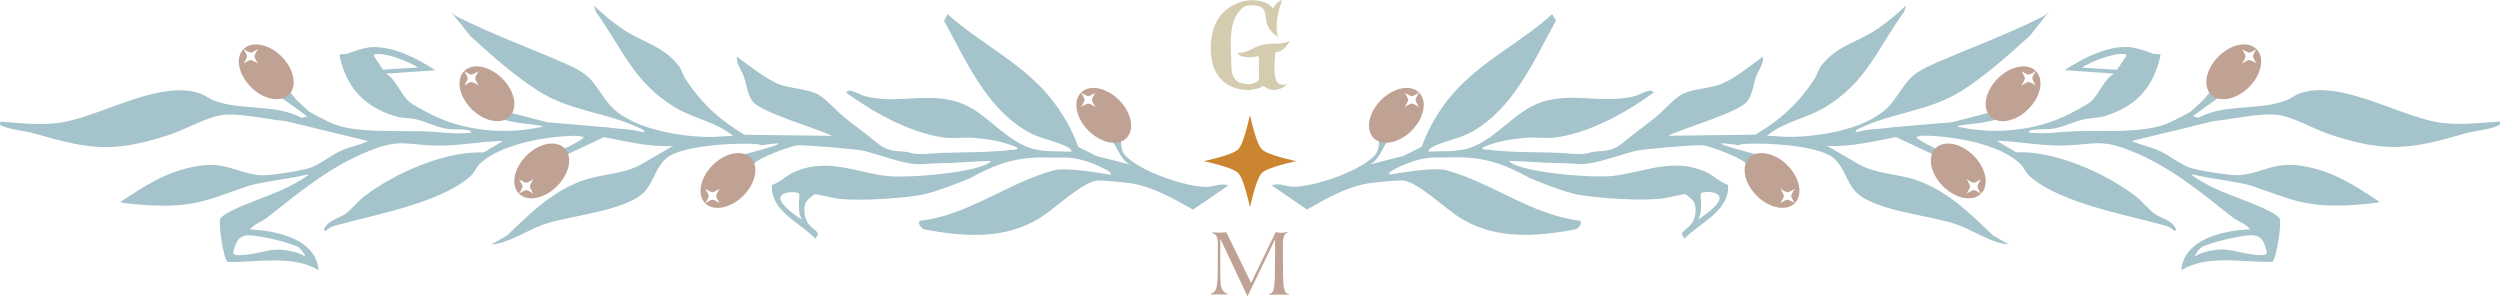 <?xml version="1.0" encoding="UTF-8"?>
<svg xmlns="http://www.w3.org/2000/svg" id="Layer_1" viewBox="0 0 249.14 29.54">
  <defs>
    <style>.cls-1{fill:#c0a295;}.cls-2{fill:#d5ccaf;}.cls-3{fill:#a4c3ca;}.cls-4{fill:#cb8530;}</style>
  </defs>
  <path class="cls-4" d="M125.75,14.88c-.6-.6-1.18-3.43-1.18-3.43,0,0-.58,2.83-1.18,3.43s-3.43,1.18-3.43,1.18c0,0,2.83.58,3.43,1.18s1.18,3.43,1.18,3.43c0,0,.58-2.83,1.18-3.43s3.43-1.18,3.43-1.18c0,0-2.83-.58-3.43-1.18Z"></path>
  <path class="cls-3" d="M.37,12.6c.76.34,2.15.44,3.02.69,5.51,1.59,7.8,1.99,13.45.16,1.79-.58,4-1.97,5.77-2.03,1.89-.05,4,.48,5.89.65l8.19,1.99c-.87.41-1.92.59-2.77.99-.98.46-1.99,1.3-3.03,1.68-.72.27-4.17.81-4.91.74-2.43-.22-3.42-1.41-6.36-.91-2.95.5-5.16,1.92-7.6,3.56,0,.17,2.99.35,3.29.36,4.28.15,5.66-.67,9.45-1.95,1.16-.39,4.31-.74,5.73-1.11,1.02-.27-1.85,1.31-2.07,1.34-1.14.66-5.91,2.11-6.46,3.03-.23.39.31,4.06.73,4.31,2.97.09,6.41-.76,9.06.83-.3-4.02-6.85-4.06-6.85-4.06.44-.56,1.2-.77,1.73-1.19,3.28-2.58,6.2-5.05,10.16-6.64,3.13-1.26,3.69-.59,6.76-.53,2.2.04,4.39-.43,6.59-.47l-1.93,1.15c-3.87-.16-8.85,2.05-11.9,4.37-.6.46-1.26,1.29-1.88,1.74-.66.48-1.51.58-2.01,1.29-.13.18-.25.43.08.4.23-.25.52-.4.84-.49,3.84-1.08,10.4-2.22,13.46-4.87.52-.45.61-.91.97-1.26,2.03-2.01,6.7-2.8,9.53-2.84.29,0,.59.04.87.14-.02.24-2.23,1.35-2.64,1.41-.55.09-.82-.28-1.5-.06-.99.31.81,2.71,1.15,2.52.75-.42,1.66-1.15,1.15-2.06l3.85-1.81c2.3.42,4.51,1.01,6.88.87l-3.19,1.86c-1.82.99-3.81.91-5.68,1.55-3.11,1.06-5.34,3.3-7.68,5.53l-1.57.9c1.83-.17,3.47-1.38,5.2-2,2.66-.95,8.44-1.32,10.2-3.4.84-.99,1.06-2.42,2.14-3.27,1.56-1.22,6.66-1.48,8.67-1.37.25.01.52.04.75.14,4.8-.75-2.09.99-2.31,1.05-.69.2-.37,3.85.45,2.88.46-.53.72-1.72,1.18-2.18.58-.57,3.33-1.59,4.18-1.74.53-.1,6.02.38,6.69.54,1.44.34,4.13,1.4,5.59,1.33.67-.03,1.37-.09,2.17-.1,1.64-.02,3.29-.2,4.93-.22-.92,1.12-8.21,1.75-10.39,1.5-3.02-.35-5.78-1.78-8.99-.51-1.03.41-1.47,1.04-2.47,1.41-.17,2.59,2.78,3.72,4.33,5.34l.27-.43c-.11-.57-1.26-.67-1.36-2.22-.06-.97.26-1.22,1.01-1.78.11-.04,2.01.42,2.38.46,2.25.23,5.77-.01,8.03-.35,1.67-.25,5.09-1.71,5.09-1.71,2.76-1.52,4.82-2.17,7.96-2.05.61.02,1.09,0,1.6,0,1.26.01,2.98.63,4.08,1.26.14.08.53.27.31.45,0,0-4.27-.8-5.6-.44-4.66,1.27-8.5,4.47-13.33,5.03-.22.09-.14.56.38.85,3.99.77,8.23,1.07,11.78-1.28,1.35-.89,3.83-3.24,5.33-3.56.43-.09,3.16.18,3.72.29,2.17.4,4.08,1.52,5.98,2.59l3.51-2.4c-.67-.3-1.43.12-2.12.13-2.08.04-6.99-1.63-8.26-3.28-.3-.38-.63-1.84.28-3.12.44-1.27-5.06-.69-3.8.4.57.49,1.98,1.1,2.36,1.5.5.52.83,1.87,1.78,2.28l-3.33-.84-1.85-.92c-.8-2.2-2.07-4.24-3.71-5.94-2.81-2.9-6.32-4.6-9.3-7.28l-.37.65c2.22,4,4.16,8.68,8.37,11.07,1.17.66,2.62.89,3.74,1.42.2.1.6.3.6.55-1.21-.04-2.91.04-4.04-.33-2.33-.76-3.85-2.78-5.93-3.99-3.51-2.05-6.95-.25-10.63-1.21-.51-.13-1.61-.89-1.85-.34,2.73,1.99,6.47,4.06,9.86,4.48.82.1,1.93-.06,2.76.01,1.53.13,3.07.35,4.47,1-.15.27-.39.17-.62.2-2.04.27-4.79.24-6.88.3-.85.02-2.45.26-3.22,0-.89-.31-1.81.12-3.14-.86-1.12-.93-2.32-1.79-3.46-2.71-.79-.64-1.54-1.56-2.39-2.13-1.07-.71-2.98-.66-4.19-1.18-1.36-.58-2.88-1.84-4.09-2.7-.07.75.47,1.36.69,1.98.28.8.35,1.81.89,2.49.87,1.11,6.65,2.76,7.89,3.42l-8.71-.11c-2.54-1.51-4.26-3.11-5.88-5.54-.28-.41-.39-.97-.69-1.35-1.57-2.01-3.66-2.33-5.63-3.68-1-.69-1.93-1.46-2.81-2.31l.19.62c2.7,3.75,3.76,7.04,7.91,9.54,1.86,1.12,4.1,1.44,5.76,2.83-.76,0-1.53.11-2.29.11-3.08-.02-8.23-.84-10.21-3.46-1.59-2.1-1.48-2.66-4.26-3.88-3.66-1.6-7.01-2.79-10.67-4.62-.25-.13-.46-.3-.66-.5l1.89,2.38c2.12,1.93,4.4,3.96,6.8,5.49,3.22,2.05,6.8,2.12,10.17,3.74.15.07.54.19.3.39-1.13-.36-2.36-.31-3.51-.49-.11-.02-6.02-.51-6.02-.51l-3.71-.96c-.09-.11-1.63-2.88-3.19-2.03,0,0-.79,1.37-.04,1.9.74.52,3.07.96,4.07,1.15.32.06,2.36.21,2.37.37-3.6.83-7.82.46-11.14-1.23-.53-.27-1.7-.88-2.13-1.22-.84-.65-1.3-2.23-2.36-2.83l4.92-.34c-1.76-1.16-4.09-2.36-6.25-2.31-.95.02-2.61.69-2.61.69,0,0-.72-.03-.69.15.79,3.57,2.78,5.14,5.45,6.02.75.25,1.57.18,2.32.38,1,.26,1.88.72,2.91.9.65.11,1.37.01,1.96.11.16.03.54.04.47.28-1.61.2-3.23-.09-4.83-.14-2.48-.07-6.73.2-9-.78-1-.43-2.29-1.17-2.29-1.17-.35-.3-.67-.63-1.02-.93-.35-.3-.91-1.05-.91-1.05-.01-.11-3.01-.62-1.31.31.66.36,3.03,2.14,3.03,2.14l-.57.14c-2.61-1.41-5.88-.69-8.64-1.69-.54-.2-.94-.55-1.41-.72-3.88-1.41-9.61,2.06-13.55,2.82-2.1.41-4.32.11-6.43-.03-.05.42.07.36.36.49ZM38.17,6.95l-.93-1.4c.04-.39,1.51-.02,1.78.05.81.22,1.94.68,2.64,1.13l-3.48.21ZM79.6,19.24c.22.23-.27,1.68.32,2.66,0,0-2.4-1.52-2.13-2.26.21-.58,1.38-.56,1.81-.39ZM26.16,23.62c1.02.17,2.53.55,3.49.96.33.14.92,1.07.74.96-.82-.51-2.29-.71-2.96-.66-1.06.09-1.89.42-2.91.5-.28.02-1.19.18-1.28-.17.41-2.06,1.26-1.87,2.92-1.59Z"></path>
  <path class="cls-1" d="M111.52,9.97c-1.25-1.25-2.95-1.59-3.79-.74,0,0,.53.35.72.35.19,0,.72-.35.72-.35,0,0-.35.53-.35.72,0,.19.35.72.35.72,0,0-.53-.35-.72-.35-.19,0-.72.35-.72.35,0,0,.35-.53.35-.72,0-.19-.35-.72-.35-.72-.84.84-.51,2.54.74,3.79,1.25,1.25,2.95,1.59,3.79.74s.51-2.54-.74-3.79Z"></path>
  <path class="cls-1" d="M71.02,16.46c-1.25,1.25-1.59,2.95-.74,3.79,0,0,.35-.53.35-.72,0-.19-.35-.72-.35-.72,0,0,.53.35.72.35.19,0,.72-.35.72-.35,0,0-.35.53-.35.72,0,.19.35.72.35.72,0,0-.53-.35-.72-.35-.19,0-.72.35-.72.35.84.84,2.54.51,3.79-.74,1.25-1.25,1.59-2.95.74-3.79-.84-.84-2.54-.51-3.79.74Z"></path>
  <path class="cls-1" d="M52.46,15.51c-1.25,1.25-1.59,2.95-.74,3.79,0,0,.35-.53.35-.72,0-.19-.35-.72-.35-.72,0,0,.53.35.72.35.19,0,.72-.35.72-.35,0,0-.35.53-.35.72,0,.19.35.72.35.72,0,0-.53-.35-.72-.35-.19,0-.72.35-.72.35.84.84,2.54.51,3.79-.74,1.25-1.25,1.59-2.95.74-3.79s-2.54-.51-3.79.74Z"></path>
  <path class="cls-1" d="M47,10.87c-1.25-1.25-1.59-2.95-.74-3.79,0,0,.35.53.35.72,0,.19-.35.72-.35.72,0,0,.53-.35.72-.35.19,0,.72.35.72.35,0,0-.35-.53-.35-.72,0-.19.35-.72.35-.72,0,0-.53.35-.72.35-.19,0-.72-.35-.72-.35.84-.84,2.54-.51,3.79.74s1.59,2.95.74,3.79-2.54.51-3.79-.74Z"></path>
  <path class="cls-1" d="M25.01,8.68c-1.25-1.25-1.59-2.95-.74-3.79,0,0,.35.53.35.72,0,.19-.35.72-.35.72,0,0,.53-.35.72-.35.19,0,.72.35.72.35,0,0-.35-.53-.35-.72,0-.19.35-.72.35-.72,0,0-.53.35-.72.35-.19,0-.72-.35-.72-.35.84-.84,2.54-.51,3.79.74s1.59,2.95.74,3.79-2.54.51-3.79-.74Z"></path>
  <path class="cls-3" d="M249.13,12.11c-2.12.14-4.34.44-6.43.03-3.94-.76-9.67-4.24-13.55-2.82-.47.17-.87.52-1.41.72-2.76,1-6.03.28-8.64,1.69l-.57-.14s2.36-1.78,3.03-2.14c1.7-.93-1.29-.42-1.31-.31,0,0-.56.75-.91,1.05-.35.3-.67.63-1.02.93,0,0-1.3.74-2.29,1.17-2.27.99-6.52.72-9,.78-1.61.04-3.22.33-4.83.14-.07-.24.31-.26.47-.28.59-.1,1.31,0,1.96-.11,1.03-.18,1.91-.64,2.91-.9.75-.19,1.57-.13,2.32-.38,2.67-.88,4.66-2.44,5.45-6.02.04-.17-.69-.15-.69-.15,0,0-1.66-.67-2.61-.69-2.16-.05-4.49,1.14-6.25,2.31l4.92.34c-1.06.6-1.53,2.17-2.36,2.83-.42.33-1.6.95-2.13,1.22-3.32,1.69-7.54,2.06-11.14,1.23.01-.15,2.06-.31,2.37-.37,1-.19,3.33-.63,4.07-1.15.75-.52-.04-1.9-.04-1.9-1.56-.84-3.1,1.92-3.19,2.03l-3.71.96s-5.91.49-6.02.51c-1.15.18-2.38.13-3.51.49-.23-.21.15-.32.3-.39,3.36-1.62,6.94-1.69,10.17-3.74,2.4-1.52,4.67-3.56,6.8-5.49l1.89-2.38c-.2.19-.4.37-.66.5-3.66,1.83-7.01,3.02-10.67,4.62-2.78,1.22-2.67,1.78-4.26,3.88-1.97,2.62-7.13,3.44-10.21,3.46-.76,0-1.53-.1-2.29-.11,1.66-1.39,3.9-1.72,5.76-2.83,4.15-2.49,5.21-5.78,7.91-9.54l.19-.62c-.88.85-1.8,1.62-2.81,2.31-1.97,1.35-4.06,1.67-5.63,3.68-.29.38-.41.93-.69,1.35-1.62,2.44-3.35,4.04-5.88,5.54l-8.71.11c1.24-.66,7.02-2.31,7.89-3.42.53-.68.6-1.69.89-2.49.22-.62.76-1.23.69-1.98-1.21.86-2.73,2.12-4.09,2.7-1.22.52-3.12.47-4.19,1.18-.85.56-1.6,1.49-2.39,2.13-1.14.92-2.34,1.78-3.46,2.71-1.33.98-2.25.55-3.14.86-.77.27-2.37.03-3.22,0-2.09-.06-4.84-.03-6.88-.3-.24-.03-.47.07-.62-.2,1.4-.65,2.94-.87,4.47-1,.83-.07,1.93.09,2.76-.01,3.39-.42,7.13-2.49,9.86-4.48-.24-.55-1.34.21-1.85.34-3.68.96-7.12-.84-10.63,1.21-2.08,1.21-3.6,3.23-5.93,3.99-1.13.37-2.83.29-4.04.33,0-.25.4-.46.6-.55,1.12-.53,2.57-.76,3.74-1.42,4.21-2.39,6.15-7.07,8.37-11.07l-.37-.65c-2.98,2.69-6.49,4.38-9.3,7.28-1.64,1.7-2.91,3.73-3.71,5.94l-1.85.92-3.33.84c.95-.41,1.28-1.76,1.78-2.28.39-.41,1.8-1.01,2.36-1.5,1.26-1.09-4.24-1.67-3.8-.4.91,1.28.57,2.73.28,3.12-1.27,1.65-6.18,3.32-8.26,3.28-.69-.01-1.45-.43-2.12-.13l3.51,2.4c1.9-1.07,3.81-2.19,5.98-2.59.56-.1,3.29-.38,3.72-.29,1.5.31,3.98,2.67,5.33,3.56,3.55,2.35,7.79,2.06,11.78,1.28.52-.29.6-.77.38-.85-4.83-.57-8.67-3.76-13.33-5.03-1.33-.36-5.6.44-5.6.44-.22-.18.16-.37.31-.45,1.11-.63,2.82-1.25,4.08-1.26.51,0,1,.03,1.6,0,3.13-.12,5.2.53,7.96,2.05,0,0,3.42,1.47,5.09,1.71,2.26.33,5.78.57,8.03.35.37-.04,2.26-.49,2.38-.46.75.56,1.07.81,1.01,1.78-.1,1.55-1.25,1.65-1.36,2.22l.27.43c1.55-1.61,4.5-2.74,4.33-5.34-1-.37-1.44-1.01-2.47-1.41-3.21-1.27-5.97.16-8.99.51-2.18.25-9.47-.38-10.39-1.5,1.64.03,3.29.2,4.93.22.79,0,1.5.07,2.17.1,1.46.06,4.14-.99,5.59-1.33.67-.16,6.16-.63,6.69-.54.85.15,3.6,1.17,4.18,1.74.47.46.73,1.65,1.18,2.18.82.96,1.14-2.69.45-2.88-.22-.06-7.11-1.8-2.31-1.05.24-.1.5-.13.75-.14,2.01-.11,7.11.15,8.67,1.37,1.08.85,1.31,2.28,2.14,3.27,1.76,2.07,7.54,2.45,10.2,3.4,1.73.61,3.37,1.83,5.2,2l-1.57-.9c-2.34-2.23-4.57-4.47-7.68-5.53-1.86-.64-3.86-.56-5.68-1.55l-3.19-1.86c2.36.14,4.58-.45,6.88-.87l3.85,1.81c-.52.91.4,1.64,1.15,2.06.34.19,2.13-2.21,1.15-2.52-.67-.21-.95.15-1.5.06-.41-.06-2.62-1.17-2.64-1.41.28-.11.57-.15.87-.14,2.83.04,7.5.83,9.53,2.84.36.35.44.81.97,1.26,3.06,2.65,9.62,3.79,13.46,4.87.32.09.61.24.84.49.33.03.2-.22.08-.4-.5-.71-1.35-.81-2.01-1.29-.62-.45-1.27-1.28-1.88-1.74-3.05-2.32-8.03-4.54-11.9-4.37l-1.93-1.15c2.2.05,4.38.52,6.59.47,3.07-.06,3.63-.72,6.76.53,3.96,1.59,6.88,4.06,10.16,6.64.53.41,1.29.62,1.73,1.19,0,0-6.54.04-6.85,4.06,2.65-1.59,6.08-.74,9.06-.83.42-.25.96-3.92.73-4.31-.55-.92-5.32-2.37-6.46-3.03-.23-.03-3.09-1.6-2.07-1.34,1.42.37,4.57.72,5.73,1.11,3.8,1.28,5.17,2.1,9.45,1.95.3-.01,3.3-.2,3.29-.36-2.44-1.63-4.64-3.06-7.6-3.56-2.94-.5-3.93.69-6.36.91-.74.07-4.19-.47-4.91-.74-1.04-.39-2.05-1.22-3.03-1.68-.85-.4-1.9-.58-2.77-.99l8.19-1.99c1.89-.17,4.01-.71,5.89-.65,1.77.05,3.98,1.45,5.77,2.03,5.65,1.83,7.95,1.42,13.45-.16.87-.25,2.26-.35,3.02-.69.3-.13.41-.07.36-.49ZM207.49,6.73c.7-.45,1.82-.91,2.64-1.13.27-.07,1.74-.44,1.78-.05l-.93,1.4-3.48-.21ZM171.35,19.63c.27.74-2.13,2.26-2.13,2.26.59-.98.1-2.42.32-2.66.43-.17,1.6-.18,1.81.39ZM225.91,25.2c-.09.35-1,.2-1.28.17-1.02-.08-1.85-.41-2.91-.5-.68-.06-2.14.15-2.96.66-.19.11.4-.82.74-.96.96-.41,2.47-.78,3.49-.96,1.67-.28,2.52-.47,2.92,1.59Z"></path>
  <path class="cls-1" d="M137.63,9.97c1.25-1.25,2.95-1.59,3.79-.74,0,0-.53.35-.72.35-.19,0-.72-.35-.72-.35,0,0,.35.53.35.72,0,.19-.35.72-.35.72,0,0,.53-.35.72-.35.19,0,.72.35.72.35,0,0-.35-.53-.35-.72,0-.19.35-.72.35-.72.84.84.51,2.54-.74,3.79s-2.95,1.59-3.79.74-.51-2.54.74-3.79Z"></path>
  <path class="cls-1" d="M178.12,16.46c1.25,1.25,1.59,2.95.74,3.79,0,0-.35-.53-.35-.72,0-.19.35-.72.35-.72,0,0-.53.35-.72.35-.19,0-.72-.35-.72-.35,0,0,.35.53.35.72,0,.19-.35.72-.35.72,0,0,.53-.35.72-.35.19,0,.72.35.72.35-.84.84-2.54.51-3.79-.74s-1.59-2.95-.74-3.79,2.54-.51,3.79.74Z"></path>
  <path class="cls-1" d="M196.68,15.51c1.25,1.25,1.59,2.95.74,3.79,0,0-.35-.53-.35-.72,0-.19.35-.72.35-.72,0,0-.53.35-.72.35-.19,0-.72-.35-.72-.35,0,0,.35.53.35.72,0,.19-.35.72-.35.72,0,0,.53-.35.72-.35.19,0,.72.35.72.35-.84.84-2.54.51-3.79-.74s-1.59-2.95-.74-3.79,2.54-.51,3.79.74Z"></path>
  <path class="cls-1" d="M202.14,10.87c1.25-1.25,1.59-2.95.74-3.79,0,0-.35.53-.35.72,0,.19.35.72.35.72,0,0-.53-.35-.72-.35-.19,0-.72.35-.72.35,0,0,.35-.53.35-.72,0-.19-.35-.72-.35-.72,0,0,.53.35.72.35.19,0,.72-.35.72-.35-.84-.84-2.54-.51-3.79.74s-1.59,2.95-.74,3.79c.84.84,2.54.51,3.79-.74Z"></path>
  <path class="cls-1" d="M224.13,8.68c1.25-1.25,1.59-2.95.74-3.79,0,0-.35.53-.35.72,0,.19.35.72.35.72,0,0-.53-.35-.72-.35-.19,0-.72.35-.72.35,0,0,.35-.53.35-.72,0-.19-.35-.72-.35-.72,0,0,.53.35.72.35.19,0,.72-.35.72-.35-.84-.84-2.54-.51-3.79.74-1.25,1.25-1.59,2.95-.74,3.79s2.54.51,3.79-.74Z"></path>
  <path class="cls-2" d="M128.49,4.13s0-.03,0-.03c0,0-.01,0-.02,0,0,0-.01,0-.02,0-.12.09-.55.25-1.31.25-1.34,0-1.91.29-2.41.55-.39.2-.73.37-1.36.37,0,0-.02,0-.02.01,0,0,0,.02,0,.03,0,0,.04.1.2.2.21.13.51.19.9.19.28,0,.6-.03.96-.1,0,0,0,0,0,0,.01,0,.03,0,.03.01.01.01.02.03.02.04,0,.77.01,2.13,0,2.32,0,.01,0,.03-.02.03-.1.1-.52.39-.98.39-.03,0-.05,0-.08,0-.24-.02-.68-.05-1.04-.28-.4-.26-.61-.72-.62-1.38,0-.31-.02-.63-.03-.98-.06-1.38-.13-2.93.43-4.04.61-1.18,1.17-1.18,1.55-1.18.56,0,.92.1,1.15.31.2.19.29.45.32.88.06.86.44,1.48,1.22,1.94,0,0,0,0,.01,0,0,0,.01,0,.02,0,0,0,.01-.02,0-.03,0-.01-.15-.25-.17-.81-.04-.93.27-2.03.54-2.78,0-.01,0-.02,0-.03,0,0-.01,0-.02,0,0,0,0,0,0,0-.02,0-.58.22-.84.78,0,.02-.02.03-.04.03,0,0,0,0,0,0-.02,0-.03,0-.04-.02-.06-.08-.18-.2-.35-.33-.3-.21-.83-.45-1.71-.45-.04,0-1.04,0-2.05.6-.59.35-1.07.83-1.41,1.42-.42.74-.64,1.67-.64,2.76,0,.91.16,1.69.48,2.32.26.52.64.94,1.11,1.25.83.54,1.72.6,2.07.6.08,0,.12,0,.12,0,.04,0,.98-.06,1.41-.39,0,0,.02-.01.03-.01,0,0,.02,0,.02,0,.05.02.14.07.33.2.2.13.45.2.71.2.48,0,1-.23,1.27-.56,0-.01,0-.03,0-.04,0,0-.01,0-.02,0,0,0,0,0-.01,0,0,0-.14.08-.32.08-.1,0-.19-.02-.28-.06h-.02c-.17-.08-.34-.16-.45-.58-.13-.48-.13-1.31-.02-2.56,0-.03.02-.05.05-.05.09,0,.28-.03.51-.15.32-.18.61-.48.85-.9Z"></path>
  <path class="cls-1" d="M127.85,24.08v1.6c0,1.17.02,2.05.05,2.65.03.28.08.51.15.68.07.17.22.27.44.29v.06h-2.03v-.06c.21-.04.35-.15.42-.32.05-.12.09-.28.11-.48s.04-.44.05-.72c0-.28.01-.44.01-.48.01-.59.02-1.39.02-2.4v-1.05l-2.75,5.68-2.71-5.74c0,.96,0,1.76,0,2.41,0,.31,0,.68,0,1.1,0,.55.03.91.05,1.11.03.19.09.36.19.51.11.17.27.29.47.36v.06h-.93c-.3,0-.55,0-.74.02v-.07c.17-.05.3-.14.41-.29s.18-.31.2-.49c.06-.36.09-.81.09-1.36l.02-2.92c0-.58-.19-.92-.56-1.01v-.07c.09,0,.22.01.38.02s.28.01.37.02c.07,0,.18-.01.32-.02s.25-.01.33-.02l2.47,5.04,2.44-5.04c.21.02.39.03.57.05.08,0,.18-.02.32-.03s.24-.02.32-.03v.05c-.18.06-.3.16-.36.31-.06.15-.1.33-.11.57Z"></path>
</svg>
